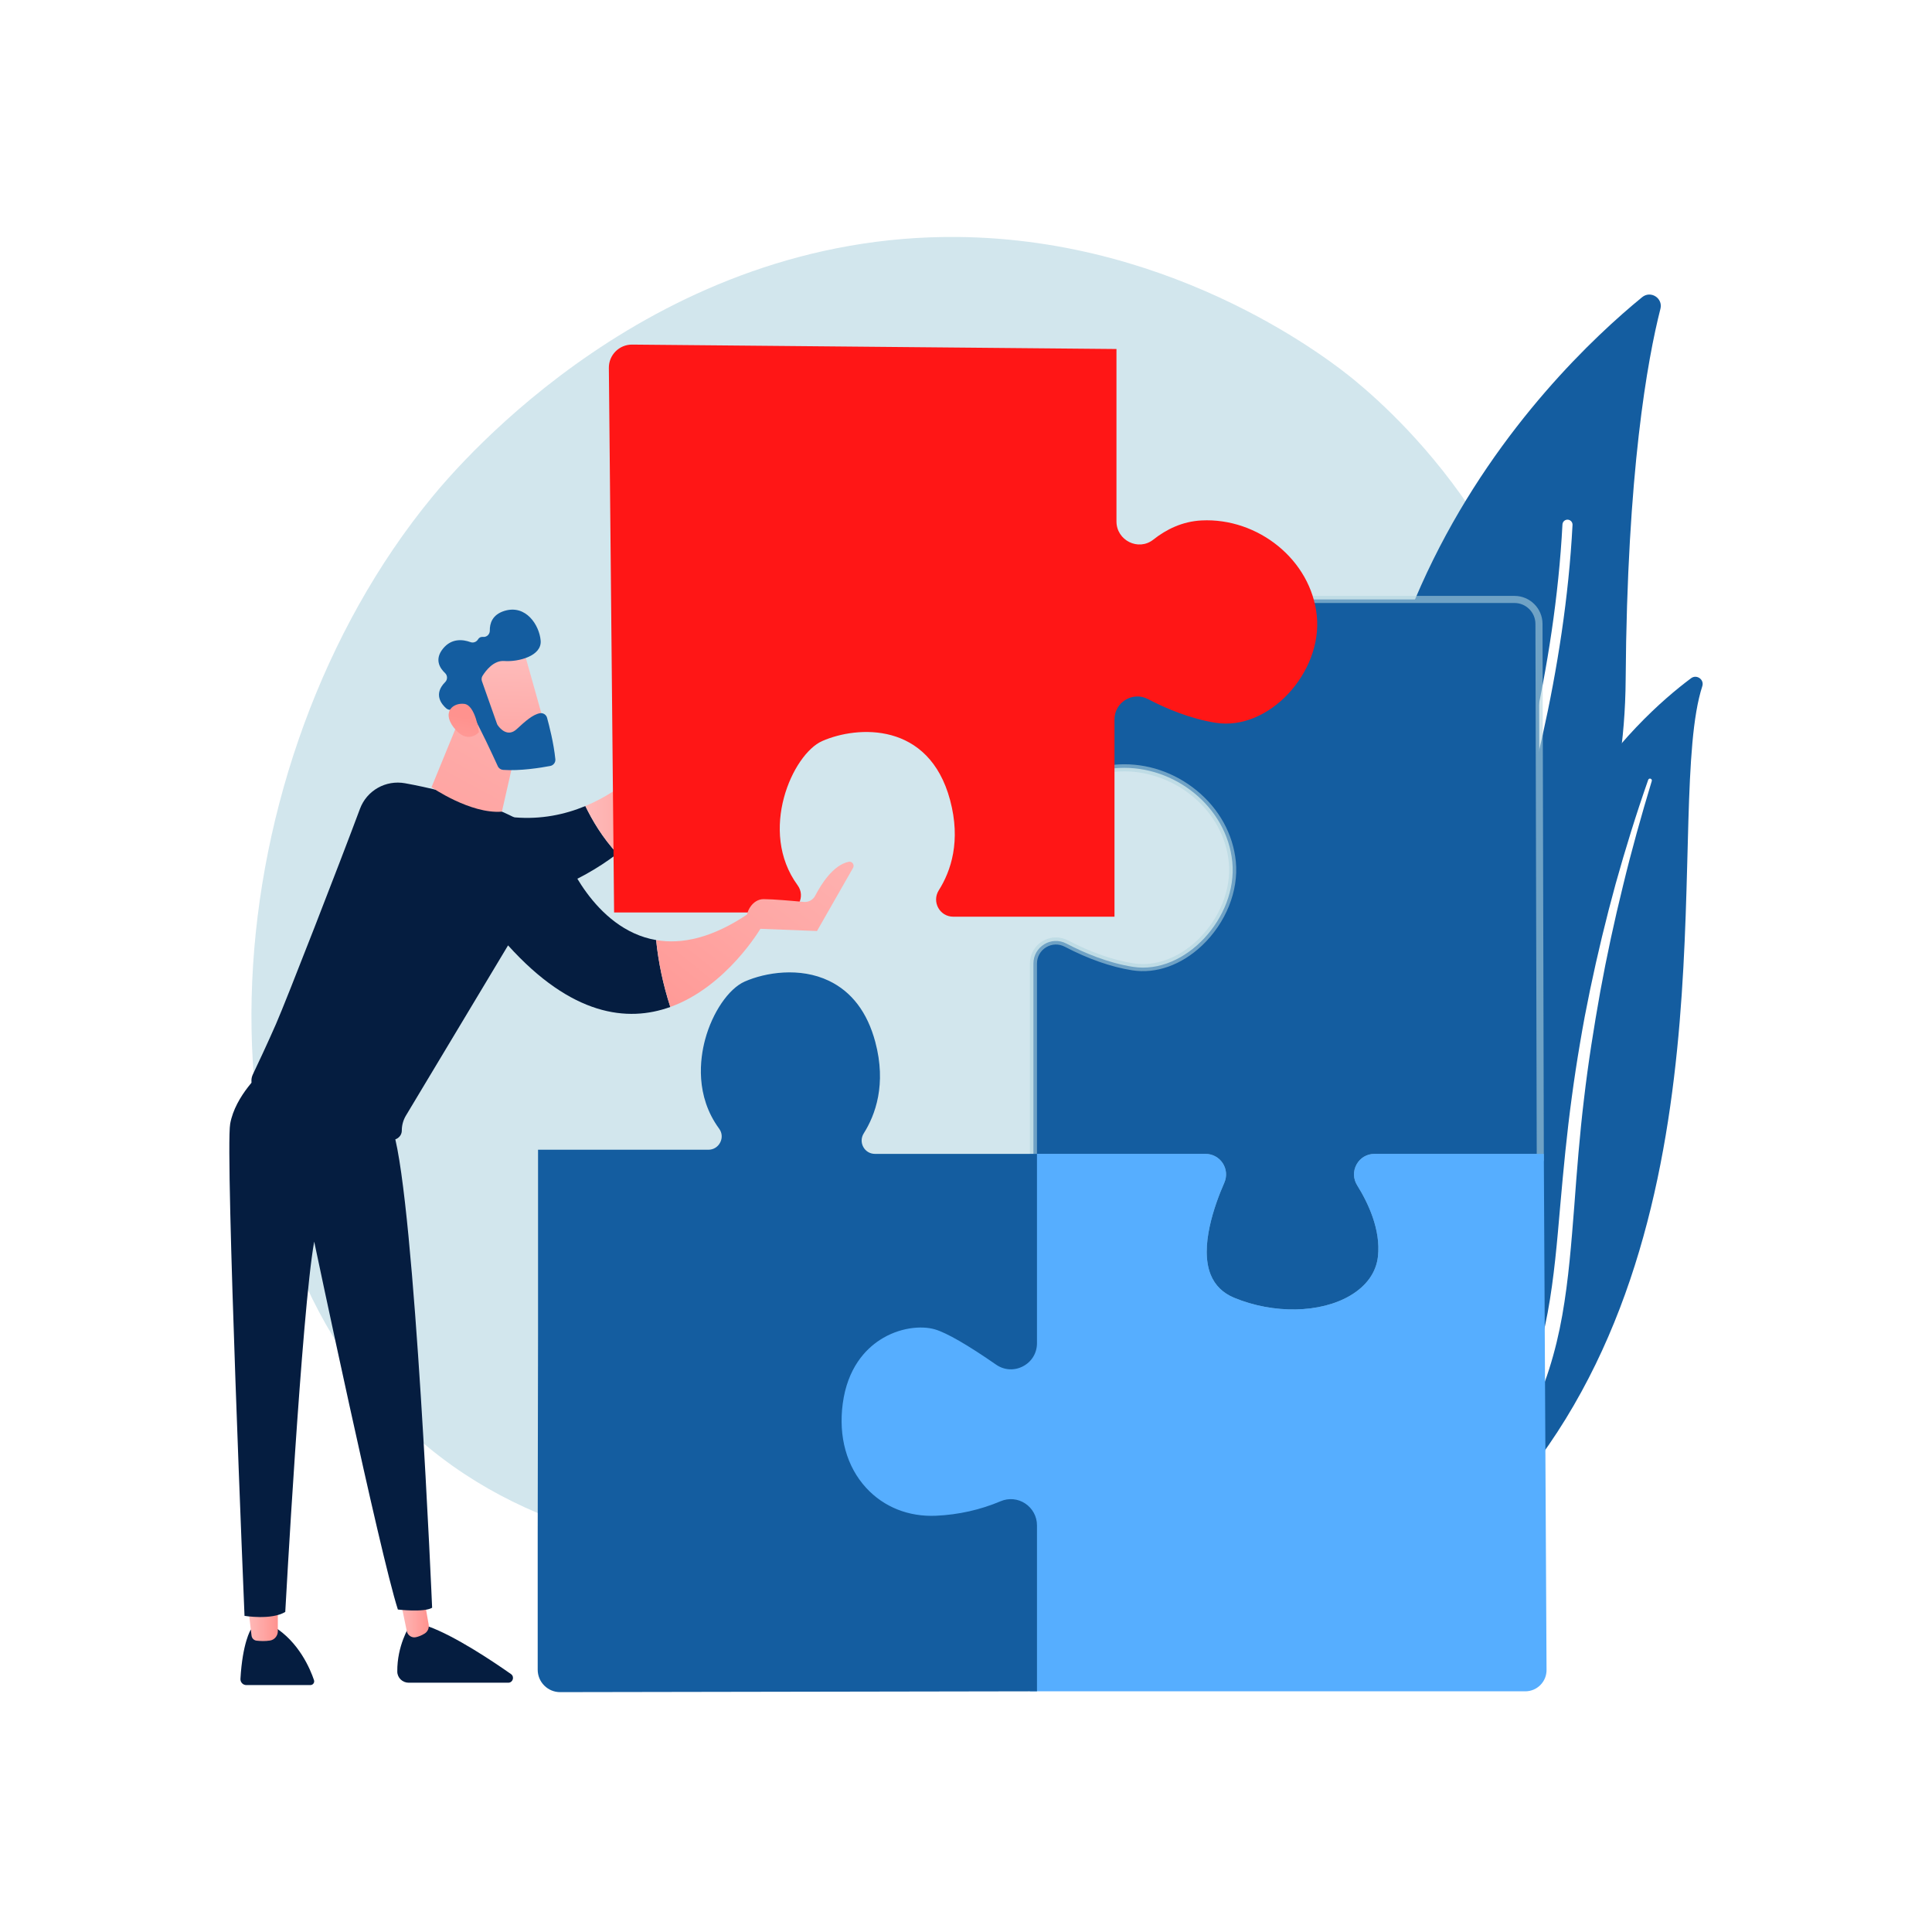 <?xml version="1.0" encoding="UTF-8"?> <svg xmlns="http://www.w3.org/2000/svg" xmlns:xlink="http://www.w3.org/1999/xlink" viewBox="0 0 3710 3710"><defs><style>.cls-1{fill:url(#linear-gradient);}.cls-2{fill:#051d40;}.cls-3,.cls-4{fill:#fff;}.cls-5{fill:#ff1616;}.cls-6{fill:#145da0;}.cls-7{fill:#56aeff;}.cls-4{mix-blend-mode:soft-light;}.cls-8{fill:url(#linear-gradient-8);}.cls-9{fill:url(#linear-gradient-3);}.cls-10{fill:url(#linear-gradient-4);}.cls-11{fill:url(#linear-gradient-2);}.cls-12{fill:url(#linear-gradient-6);}.cls-13{fill:url(#linear-gradient-7);}.cls-14{fill:url(#linear-gradient-5);}.cls-15{isolation:isolate;}.cls-16{fill:#b1d4e0;opacity:.58;}</style><linearGradient id="linear-gradient" x1="13538.24" y1="3113.69" x2="13595.68" y2="3113.69" gradientTransform="translate(-13062.16)" gradientUnits="userSpaceOnUse"><stop offset="0" stop-color="#febbba"></stop><stop offset="1" stop-color="#ff928e"></stop></linearGradient><linearGradient id="linear-gradient-2" x1="13828.44" y1="3088.19" x2="13885.56" y2="3088.19" xlink:href="#linear-gradient"></linearGradient><linearGradient id="linear-gradient-3" x1="14186.25" y1="1441.71" x2="14398.55" y2="1441.71" xlink:href="#linear-gradient"></linearGradient><linearGradient id="linear-gradient-4" x1="14691.33" y1="1461.86" x2="14232.62" y2="2032.54" xlink:href="#linear-gradient"></linearGradient><linearGradient id="linear-gradient-5" x1="14175.28" y1="1116.97" x2="13731.01" y2="1933.26" xlink:href="#linear-gradient"></linearGradient><linearGradient id="linear-gradient-6" x1="11564.42" y1="11462.74" x2="11368.08" y2="11722.48" gradientTransform="translate(-15085.59 -1428.5) rotate(-35.22)" xlink:href="#linear-gradient"></linearGradient><linearGradient id="linear-gradient-7" x1="11276.86" y1="11668.43" x2="11434.34" y2="11506.86" gradientTransform="translate(-15085.59 -1428.5) rotate(-35.22)" xlink:href="#linear-gradient"></linearGradient><linearGradient id="linear-gradient-8" x1="14791.68" y1="1485.07" x2="14276.77" y2="2125.67" xlink:href="#linear-gradient"></linearGradient></defs><g class="cls-15"><g id="Background"><rect class="cls-3" width="3710" height="3710"></rect></g><g id="Illustration"><g><path class="cls-16" d="M2912.58,2180.11c-256.91,600.51-935.09,858.44-1466.44,814.46-145.08-12.01-436.99-36.17-664.92-251.71-437.71-413.93-370.3-1279.17,48.72-1788.57,53.96-65.6,427.47-505.12,1009.51-499.23,426.14,4.31,725.25,245.03,761.61,275.02,45.94,37.88,147.28,127.91,238.61,270.73,214.59,335.58,233.45,804.04,72.91,1179.3Z"></path><g><path class="cls-6" d="M3268.9,1317.69c4.15-12.8-10.78-23.33-21.57-15.28-109.56,81.71-379.05,333.05-375.07,826.27,4.99,618.82-147.48,827.09-321.18,944.95,0,0,224.61-39.18,387.05-249.63,398.82-516.7,257.02-1278.65,330.78-1506.31Z"></path><path class="cls-4" d="M3171.89,1499.77c-20.11,66.54-38.89,133.44-55.2,200.94-16.66,67.4-31.28,135.27-43.75,203.5-12.21,68.27-23.14,136.76-31.15,205.61-8.31,68.81-13.66,137.9-18.79,207.29-5.51,69.32-10.67,139.18-23,208.73-12.24,69.41-32.96,138.48-65.69,201.72-8.18,15.76-16.67,31.43-26,46.44-9.06,15.19-18.79,29.99-28.79,44.6-20.14,29.14-42.25,56.99-66.32,83.07-48.29,52.05-104.46,96.71-164.89,133.04-6.36,3.82-14.61,1.77-18.44-4.59-3.75-6.24-1.84-14.32,4.25-18.23l.04-.03c14.45-9.25,28.77-18.66,42.62-28.67,7.01-4.9,13.79-10.09,20.66-15.16,6.67-5.32,13.55-10.39,20.05-15.91,26.36-21.64,51.18-45.11,74.13-70.29,46.11-50.09,84.96-107.33,116.34-167.69,15.35-30.36,28.43-61.8,39.05-94.14,10.6-32.35,18.72-65.57,24.96-99.27,12.49-67.45,18.17-136.55,24.18-205.83,6.1-69.28,12.71-138.86,22.17-208.07,4.64-34.61,9.89-69.13,15.77-103.54,2.84-17.22,6.01-34.38,9.15-51.55,3.3-17.14,6.7-34.25,10.24-51.34,14.27-68.31,30.63-136.16,49.1-203.39,18.79-67.14,39.36-133.77,62.47-199.49,.66-1.88,2.72-2.87,4.6-2.21,1.82,.64,2.81,2.61,2.25,4.44Z"></path></g><g><path class="cls-6" d="M2676.4,2114.75c7,23.79,36.02,32.71,55.37,17.2,106.77-85.58,386.78-354.83,389.98-827.2,2.7-398.89,42.08-614.93,66.75-711.76,5.22-20.48-18.74-35.71-35.1-22.33-180.47,147.58-730.49,681.98-477,1544.1Z"></path><path class="cls-4" d="M2709.9,2117.01c.49,.37,1.02,.7,1.6,.98,4.8,2.35,10.6,.36,12.95-4.45,2.66-5.45,266.44-550.99,295.25-1105.45,.28-5.34-3.83-9.89-9.17-10.17-5.34-.28-9.89,3.83-10.17,9.17-28.6,550.43-290.67,1092.55-293.31,1097.96-2.07,4.23-.77,9.23,2.85,11.97Z"></path></g><g><g><path class="cls-6" d="M2611.9,2272.47c22.83,36.6,46.73,88.84,40.92,141.07-10.61,95.48-157.05,137.91-285.39,84.87-91.49-37.81-52.54-161.88-22.63-230.01,9.48-21.59-6.2-45.81-29.77-45.81h-330.55s0-372.32,0-372.32c0-32.51,34.41-53.42,63.23-38.37,34.53,18.03,79.94,37.16,127.73,44.7,100.78,15.91,201.56-95.48,190.95-201.57-10.61-106.08-111.39-185.65-217.48-180.34-36.51,1.82-66.93,17.03-91.12,36.18-28.11,22.26-69.58,1.54-69.58-34.32v-325.42h920.07c25.91,0,46.93,20.97,46.99,46.87l2.52,1024.59h-318.47c-25.61,0-40.98,28.15-27.43,49.88Z"></path><path class="cls-16" d="M2483.19,2528.45c-39.03,0-79.96-7.88-118.35-23.75-25.27-10.44-42.98-27.9-52.63-51.87-22.05-54.81,2.16-132.03,26.37-187.16,3.54-8.07,2.79-17.28-2.01-24.63-4.83-7.4-12.68-11.65-21.53-11.65h-337.35v-379.13c0-17.69,9.02-33.71,24.12-42.86,15.08-9.14,33.43-9.71,49.07-1.55,44.06,23,86.33,37.81,125.64,44.01,41.25,6.52,85.81-9.51,122.29-43.97,42.75-40.38,66.06-97.93,60.83-150.2-4.9-49.01-29.93-94.24-70.47-127.35-39.5-32.26-90.51-49.37-139.9-46.88-30.72,1.54-60.07,13.22-87.23,34.72-14.9,11.8-34.88,13.96-52.13,5.62-17.57-8.5-28.48-25.84-28.48-45.27v-332.23h926.87c29.59,0,53.72,24.07,53.79,53.66l2.53,1031.41h-325.29c-9.44,0-17.81,4.92-22.37,13.15-4.63,8.34-4.36,18.18,.72,26.33h0c22.48,36.05,48.01,90.54,41.91,145.43-3.88,34.95-24.56,64.43-59.78,85.26-32.49,19.22-73.39,28.89-116.62,28.89Zm-491.9-312.66h323.74c13.33,0,25.64,6.66,32.93,17.81,7.33,11.21,8.48,25.25,3.08,37.54-18.95,43.18-47.56,123.54-26.2,176.61,8.23,20.45,23.44,35.38,45.2,44.38,75.91,31.37,165.47,29.65,222.85-4.28,31.4-18.57,49.79-44.52,53.18-75.05,5.66-51.01-18.59-102.5-39.94-136.72-7.73-12.4-8.13-27.4-1.07-40.13,7-12.62,19.82-20.16,34.27-20.16h311.65l-2.5-1017.77c-.05-22.1-18.08-40.09-40.19-40.09h-913.26v318.62c0,14.17,7.97,26.82,20.8,33.02,12.7,6.14,26.81,4.63,37.75-4.03,29.42-23.3,61.39-35.97,95-37.65,53.48-2.68,106.49,15.06,149.19,49.93,43.36,35.41,70.14,83.9,75.4,136.53,5.63,56.37-19.28,118.23-65.03,161.45-39.56,37.37-88.3,54.7-133.75,47.52-40.76-6.44-84.44-21.71-129.82-45.39-11.38-5.95-24.74-5.53-35.71,1.12-11,6.66-17.56,18.34-17.56,31.22v365.52Z"></path></g><g><path class="cls-7" d="M1984.48,3241.01v-311.81c0-31.03-31.62-52.3-60.2-40.2-31.47,13.33-74.33,26.06-126.29,28.44-115.86,5.3-204.06-90.18-186.48-222.78,17.58-132.61,130.37-164.44,185.36-148.52,28.71,8.31,78.58,40.17,119.68,68.72,28.7,19.93,67.92-.63,67.92-35.57v-356.71h330.55c23.58,0,39.25,24.22,29.77,45.81-29.91,68.13-68.86,192.2,22.63,230.01,128.34,53.05,274.78,10.61,285.39-84.87,5.8-52.24-18.09-104.47-40.92-141.07-13.55-21.73,1.82-49.88,27.43-49.88h318.47s5.19,984.21,5.19,984.21c.1,18.86-15.17,34.21-34.03,34.21h-944.48Z"></path><path class="cls-7" d="M2928.96,3247.82h-951.28v-318.61c0-12.38-6.17-23.87-16.51-30.72-10.36-6.87-22.83-8.04-34.22-3.21-40.56,17.17-83.84,26.92-128.63,28.98-56.91,2.58-108.45-17.98-145.12-57.96-40.17-43.78-57.36-105.05-48.42-172.52,9.78-73.76,47.34-112.44,77.12-131.9,43.92-28.69,90.41-29.93,116.88-22.27,24.32,7.04,65.25,30.48,121.67,69.67,11.34,7.88,25.42,8.76,37.66,2.37,12.26-6.41,19.58-18.5,19.58-32.35v-363.51h337.35c13.33,0,25.64,6.66,32.93,17.81,7.32,11.21,8.48,25.25,3.08,37.54-18.95,43.18-47.56,123.54-26.2,176.61,8.23,20.45,23.44,35.38,45.2,44.37,75.91,31.37,165.47,29.66,222.85-4.28,31.4-18.57,49.79-44.52,53.18-75.05,5.66-51.01-18.59-102.5-39.94-136.72-7.73-12.4-8.13-27.4-1.07-40.13,7-12.62,19.82-20.16,34.27-20.16h325.24l5.23,990.98c.06,10.95-4.16,21.25-11.88,29.02-7.72,7.76-18,12.04-28.95,12.04Zm-937.67-13.61h937.67c7.3,0,14.15-2.85,19.3-8.03,5.15-5.17,7.96-12.04,7.92-19.34l-5.15-977.45h-311.7c-9.44,0-17.81,4.92-22.37,13.15-4.63,8.34-4.36,18.18,.72,26.33,22.48,36.05,48.01,90.54,41.91,145.43-3.88,34.95-24.55,64.43-59.78,85.26-61.82,36.57-154.06,38.59-234.97,5.14-25.27-10.44-42.98-27.9-52.63-51.87-22.06-54.81,2.16-132.03,26.36-187.16,3.54-8.07,2.79-17.28-2.01-24.63-4.83-7.4-12.68-11.65-21.53-11.65h-323.74v349.9c0,19-10.05,35.61-26.88,44.41-16.81,8.79-36.15,7.57-51.72-3.25-54.43-37.8-95.12-61.24-117.69-67.77-25.57-7.4-68.16-3.9-105.66,20.59-27.4,17.9-61.97,53.65-71.07,122.29-8.41,63.4,7.56,120.77,44.96,161.53,33.91,36.95,81.64,55.98,134.47,53.56,43.18-1.98,84.88-11.37,123.95-27.91,15.44-6.54,33.02-4.89,47.05,4.4,14.16,9.38,22.61,25.1,22.61,42.06v305Z"></path></g><g><path class="cls-6" d="M1075.73,3242.59c-20.08,.03-36.37-16.23-36.37-36.31v-262.4c0-33.84,.67-348.07,.67-382.49v-346.76h320.15c26.39,0,41.86-30,26.26-51.28-74.93-102.2-9.55-247.66,46.4-272.28,66.31-29.18,201.57-37.13,241.35,111.39,20.72,77.37,1.7,133.86-21.28,170.24-13.69,21.66,1.63,49.89,27.25,49.89h304.32v356.71c0,34.94-39.23,55.5-67.92,35.57-41.1-28.55-90.97-60.41-119.68-68.72-54.99-15.91-167.78,15.91-185.36,148.52-17.58,132.61,70.62,228.08,186.48,222.78,51.96-2.38,94.82-15.12,126.29-28.44,28.57-12.1,60.2,9.17,60.2,40.2v311.81l-908.76,1.58Z"></path><path class="cls-6" d="M1075.66,3249.4c-11.5,0-22.31-4.47-30.46-12.6-8.16-8.15-12.66-18.98-12.66-30.51v-262.4c0-16.85,.17-103.21,.33-189.93,.17-87.45,.34-175.28,.34-192.56v-353.56h326.96c9.86,0,18.42-5.27,22.89-14.09,4.41-8.69,3.62-18.55-2.11-26.37-46.38-63.26-36.79-134.35-26.94-171.1,13.94-52.03,45.23-97.85,76.09-111.43,39.61-17.43,105.75-28.25,161.79-1.37,43.75,20.99,73.65,60.43,88.87,117.22,21.87,81.64,.05,140.57-22.1,175.64-5.12,8.11-5.43,17.94-.83,26.29,4.54,8.24,12.89,13.16,22.33,13.16h311.13v363.51c0,19-10.05,35.61-26.88,44.41-16.81,8.79-36.15,7.57-51.72-3.25-54.43-37.8-95.12-61.24-117.69-67.77-25.57-7.4-68.16-3.9-105.66,20.59-27.4,17.9-61.97,53.65-71.07,122.29-8.41,63.4,7.56,120.77,44.96,161.53,33.91,36.95,81.64,55.98,134.47,53.56,43.18-1.98,84.88-11.37,123.95-27.91,15.44-6.54,33.02-4.89,47.05,4.4,14.16,9.38,22.61,25.1,22.61,42.06v318.6l-915.55,1.59h-.08Zm.05-13.61v6.8s0-6.8,0-6.8l901.96-1.57v-305.01c0-12.38-6.17-23.87-16.51-30.72-10.36-6.87-22.83-8.04-34.22-3.21-40.56,17.17-83.84,26.92-128.63,28.98-56.91,2.58-108.45-17.98-145.12-57.96-40.17-43.78-57.36-105.05-48.42-172.52,9.78-73.76,47.34-112.44,77.12-131.9,43.92-28.69,90.41-29.93,116.88-22.27,24.32,7.04,65.25,30.48,121.67,69.67,11.34,7.88,25.42,8.76,37.66,2.37,12.26-6.41,19.58-18.5,19.58-32.35v-349.9h-297.52c-14.48,0-27.28-7.55-34.25-20.2-7.03-12.76-6.57-27.76,1.25-40.12,20.7-32.77,41.05-87.96,20.46-164.85-14.14-52.79-41.6-89.28-81.61-108.48-51.87-24.88-113.46-14.72-150.42,1.55-27.34,12.03-55.48,54.18-68.42,102.49-9.22,34.39-18.25,100.85,24.77,159.53,8.69,11.86,9.95,27.4,3.28,40.57-6.73,13.29-20.16,21.55-35.03,21.55h-313.35v339.95c0,17.28-.17,105.12-.34,192.59-.17,86.71-.33,173.06-.33,189.91v262.4c0,7.89,3.08,15.31,8.66,20.88,5.57,5.56,12.97,8.63,20.84,8.63h.05Z"></path></g></g><g><path class="cls-2" d="M481.43,3129.6s-15.74,24.81-19.7,94.26c-.37,6.47,4.76,11.98,11.24,11.98h123.08c4.95,0,8.49-4.86,6.9-9.55-7.21-21.35-29.02-73.39-77.68-103.13l-43.85,6.43Z"></path><path class="cls-1" d="M476.08,3082.53l6.96,58.37c.6,5.04,4.55,9.07,9.59,9.65,6.73,.78,16.52,1.32,26.03-.25,8.64-1.43,14.86-9.13,14.86-17.89v-56.36l-57.44,6.47Z"></path><path class="cls-2" d="M785.96,3123.16s-23.56,36.62-23.05,86.88c.12,11.84,10.03,21.27,21.87,21.27h191.16c8.95,0,12.59-11.5,5.26-16.65-36.17-25.4-107.27-72.86-158.69-91.51h-36.54Z"></path><path class="cls-11" d="M766.27,3060.12l14.85,72.09c1.66,8.06,9.55,13.49,17.58,11.69,4.89-1.09,10.65-3.18,16.81-7.03,5.85-3.66,8.82-10.62,7.62-17.42l-15.36-87.34-41.5,28Z"></path><path class="cls-2" d="M503.36,2057.78s-51.63,45.52-61.35,100.28c-9.72,54.76,27.53,944.87,27.53,944.87,0,0,51.63,8.59,78.24-7.54,0,0,31.57-577.67,55.56-711.16,0,0,125.83,598.39,160.69,706.52,0,0,49.74,6.05,65.78-3.41,0,0-32.96-775.69-74.38-913.59l-252.08-115.97Z"></path><path class="cls-2" d="M988.49,1569.6c-217.35-18.04-274.15,26.93-274.15,26.93l104.45,164.9s213.56-4.22,366.59-122.16c-28.64-30.84-48.53-64.93-61.29-91.47-39.46,16.4-84.9,26.01-135.6,21.81Z"></path><path class="cls-9" d="M1328.85,1250.56c-.29-6.97-9.73-8.86-12.69-2.55l-27.73,59.18c-5.36,11.43-7.08,24.24-4.92,36.68l9.73,34.44c2.91,16.8-1.48,34.01-12.13,47.32-25.48,31.86-79.75,90.04-157.02,122.15,12.76,26.54,32.65,60.63,61.29,91.47,56.15-43.28,104.16-101.84,130.46-181.16,12.6-3.87,21.02-15.74,20.52-28.91l-7.51-178.63Z"></path><path class="cls-2" d="M1084.4,1639.06c-76.51-82.45-222.26-119.7-306.64-135-36.97-6.7-73.41,13.87-86.51,49.08-37.97,102.08-141.25,367.64-161.27,413.29-16.42,37.44-33.57,74.02-44.47,96.88-6.51,13.66-.82,30.01,12.81,36.57,70.99,34.22,198.74,72.93,250.52,88.04,11.39,3.32,22.74-5.23,22.74-17.1,0-10.06,2.74-19.94,7.91-28.57l196.14-326.85c122.25,135.55,229.31,147.94,311.55,118.27-13.83-42.74-22.88-85.55-27.22-128.45-121.5-20.81-175.58-166.17-175.58-166.17Z"></path><path class="cls-10" d="M1460.81,1782.48l-21.93-29.24c-70.99,48.75-130.32,60.31-178.89,51.98,4.34,42.9,13.39,85.72,27.22,128.45,108.35-39.09,173.6-151.2,173.6-151.2Z"></path><path class="cls-14" d="M893.83,1352.64l-65.18,159.05s74.89,51.83,135.14,46.9l32.53-143.01-102.49-62.94Z"></path><g><path class="cls-12" d="M1003.93,1244.21c1.49,2.12,47.15,167.06,47.15,167.06l-94.74,24.07-66.5-149.91s89.1-76.63,114.09-41.22Z"></path><path class="cls-6" d="M925.51,1308.21l28.83,81.65c.37,1.05,.86,2.02,1.5,2.92,3.91,5.56,18.77,23.69,36.4,7.36,16-14.82,30.81-28.11,44.5-30.53,6.14-1.08,12.1,2.67,13.76,8.68,4.14,14.99,12.86,48.93,15.93,79.58,.62,6.22-3.67,11.84-9.81,13.01-18.5,3.51-57.73,9.83-90.49,7.52-4.44-.31-8.34-2.98-10.19-7.02-9.02-19.72-36.68-79.57-46.97-95.05-9.65-14.53-33.32-14.12-43.25-13.25-3.25,.29-6.45-.76-8.91-2.91-8.68-7.61-25.21-27.04-1.96-50.31,4.86-4.87,4.73-12.72-.28-17.44-9.98-9.39-20.66-26.03-4.03-46.68,16.91-20.99,39.22-17.65,52.89-12.66,5.53,2.02,11.56-.32,14.56-5.38,1.71-2.88,4.7-5.06,9.87-4.62,6.97,.6,12.84-5.22,12.71-12.22-.24-13.44,4.57-30.43,27.89-37.69,41.38-12.88,67.19,27.1,69.75,56.93,2.56,29.83-43.11,41.25-69.96,39.24-20.42-1.53-35.57,18.7-41.67,28.49-1.93,3.1-2.32,6.9-1.1,10.35Z"></path><path class="cls-13" d="M919.77,1405.97s-6.68-51.79-28.23-54.33c-21.55-2.54-42.52,15.17-21.1,44.24,26.64,36.16,49.33,10.09,49.33,10.09Z"></path></g><path class="cls-5" d="M1802.79,1709.55c23.38-37.01,42.73-94.49,21.65-173.2-40.47-151.11-178.09-143.01-245.55-113.33-56.92,25.04-123.44,173.04-47.2,277.02,15.87,21.65,.13,52.18-26.72,52.18h-325.73l-10.06-1045.72c-.24-24.82,19.94-45.01,44.76-44.78l930,8.48v331.09c0,36.48,42.19,57.57,70.79,34.92,24.61-19.49,55.55-34.96,92.7-36.81,107.93-5.4,210.47,75.56,221.26,183.48,10.79,107.93-91.74,221.26-194.28,205.07-48.62-7.68-94.82-27.14-129.95-45.48-29.32-15.31-64.33,5.96-64.33,39.04v378.81h-309.62c-26.07,0-41.65-28.71-27.73-50.76Z"></path><path class="cls-8" d="M1445.34,1783.01l123.53,4.82,69.21-121.16c3.33-5.82-1.63-13.13-8.21-11.81-30.13,6.03-53.64,44.25-64.42,65.11-4.21,8.16-13.01,12.87-22.15,12-21.31-2.03-58.78-5.33-76.88-5.36-21.69-.03-33.69,24.92-32.01,35.5,.34,2.16,.62,3.46,.62,3.46l10.31,17.46Z"></path></g></g></g></g></svg> 